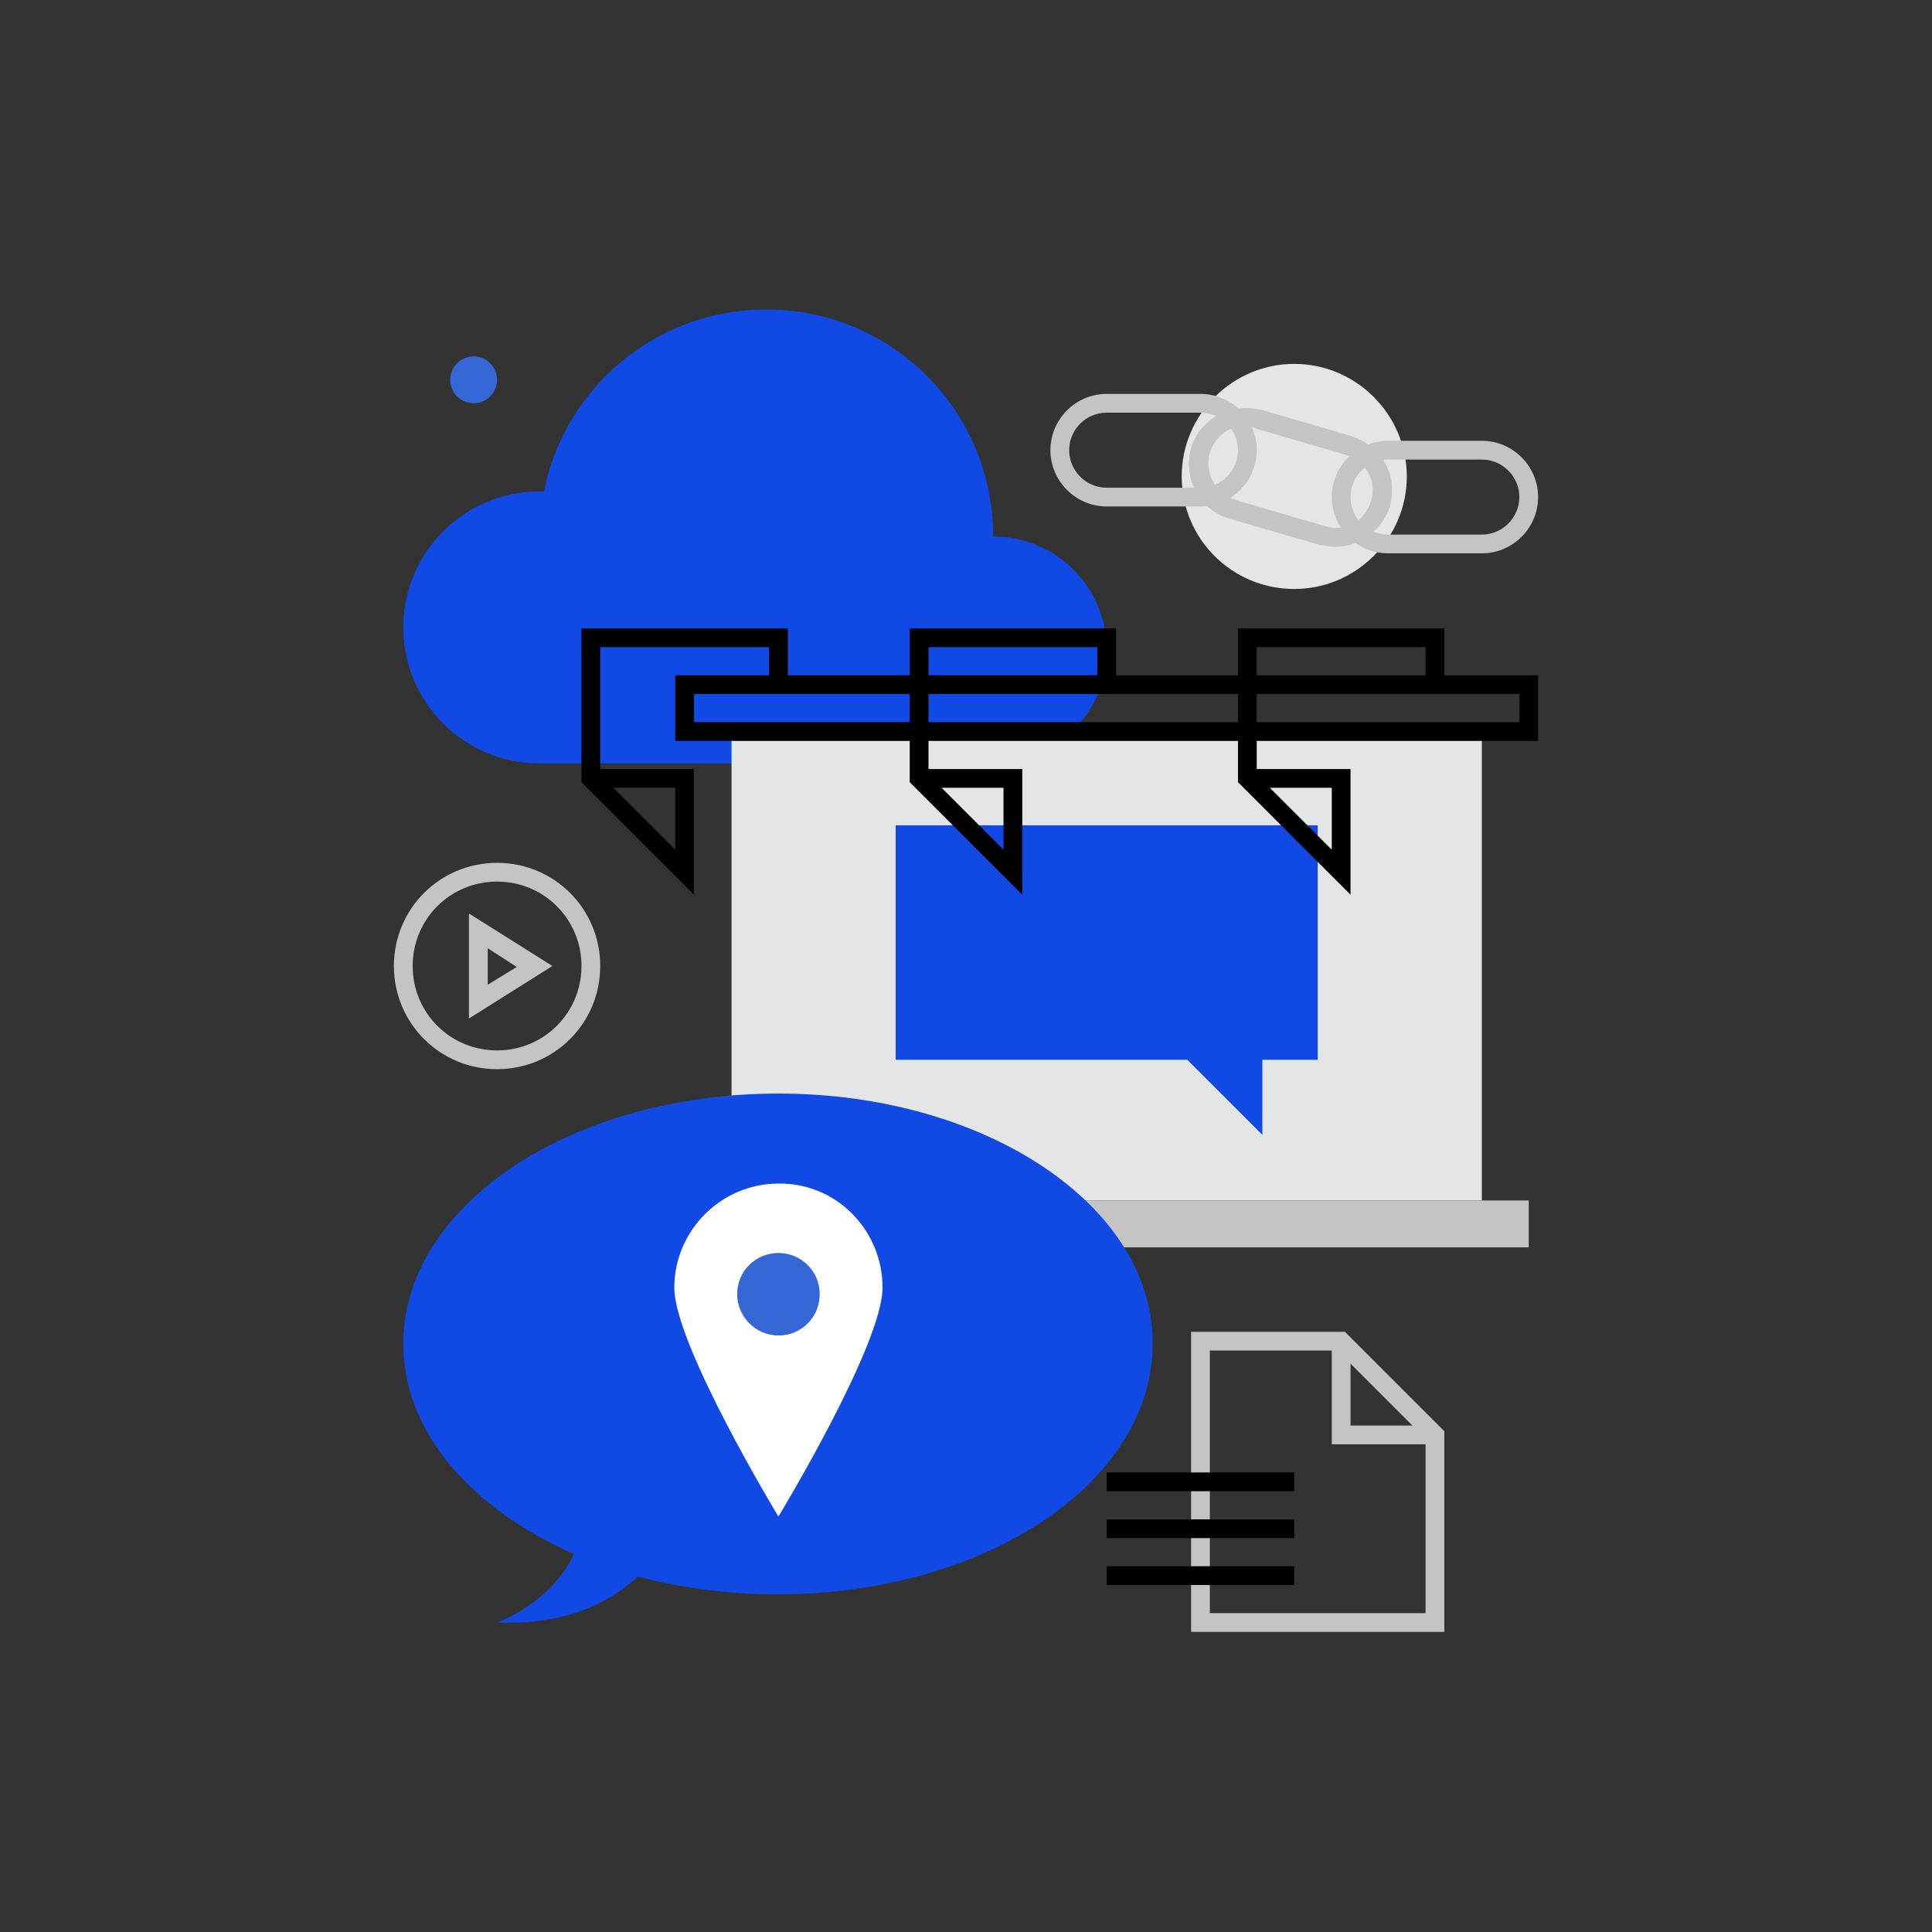 <?xml version="1.0" encoding="utf-8"?>
<!-- Generator: Adobe Illustrator 23.0.1, SVG Export Plug-In . SVG Version: 6.00 Build 0)  -->
<svg version="1.1" id="art" xmlns="http://www.w3.org/2000/svg" xmlns:xlink="http://www.w3.org/1999/xlink" x="0px" y="0px"
	 viewBox="0 0 206 206" style="enable-background:new 0 0 206 206;" xml:space="preserve">
<rect x="0" y="0" width="206" height="206" fill="#333333" stroke="none"/>
<style type="text/css">
	.st0{fill:#E4E5E7;}
	.st1{fill:#1149E4;}
	.st2{fill:#C4C4C4;}
	.st3{fill:#FFFFFF;}
	.st4{fill:#3466D6;}
</style>
<path class="st0" d="M126,50.8c0-6.6,5.4-12,12-12s12,5.4,12,12s-5.4,12-12,12S126,57.5,126,50.8z"/>
<path class="st1" d="M105.9,57.2c0-13.4-10.8-24.2-24.2-24.2C70,33,60.2,41.3,58,52.4c-0.2,0-0.3,0-0.5,0c-8,0-14.5,6.5-14.5,14.5
	s6.5,14.5,14.5,14.5h48.4c6.7,0,12.1-5.4,12.1-12.1C118,62.6,112.6,57.2,105.9,57.2z"/>
<g>
	<rect x="73.3" y="128" class="st2" width="89.7" height="5"/>
</g>
<g>
	<rect x="78" y="78" class="st0" width="80" height="50"/>
</g>
<g>
	<polygon class="st1" points="140.5,88 95.5,88 95.5,113 126.6,113 134.6,121 134.6,113 140.5,113 	"/>
</g>
<g>
	<path d="M164,79H72v-7h92V79z M74,77h88v-3H74V77z"/>
</g>
<g>
	<path d="M74,95.4l-12-12V67h22v6h-2v-4H64v13h10V95.4z M65.4,84l6.6,6.6V84H65.4z"/>
</g>
<g>
	<path d="M144,95.4l-12-12V67h22v6h-2v-4h-18v13h10V95.4z M135.4,84l6.6,6.6V84H135.4z"/>
</g>
<g>
	<path d="M109,95.4l-12-12V67h22v6h-2v-4H99v13h10V95.4z M100.4,84l6.6,6.6V84H100.4z"/>
</g>
<path class="st1" d="M83,116.6c-22.1,0-40,11.9-40,26.7c0,9.4,7.3,17.6,18.2,22.4C58.7,171,53,173,53,173c7.1,0.3,11.9-2,15-4.9
	c4.6,1.2,9.6,1.9,14.9,1.9c22.1,0,40-11.9,40-26.7C123,128.6,105.1,116.6,83,116.6z"/>
<g>
	<path class="st3" d="M94.1,137.3c0,6.1-11.1,24.4-11.1,24.4s-11.1-18.3-11.1-24.4c0-6.1,5-11.1,11.1-11.1
		C89.1,126.1,94.1,131.1,94.1,137.3z"/>
</g>
<g>
	<path class="st4" d="M87.4,138c0,2.5-2,4.4-4.4,4.4s-4.4-2-4.4-4.4c0-2.5,2-4.4,4.4-4.4S87.4,135.5,87.4,138z"/>
</g>
<g>
	<path class="st2" d="M128,54h-10c-3.3,0-6-2.7-6-6s2.7-6,6-6h10c3.3,0,6,2.7,6,6S131.3,54,128,54z M118,44c-2.2,0-4,1.8-4,4
		s1.8,4,4,4h10c2.2,0,4-1.8,4-4s-1.8-4-4-4H118z"/>
</g>
<g>
	<path class="st2" d="M158,59h-10c-3.3,0-6-2.7-6-6s2.7-6,6-6h10c3.3,0,6,2.7,6,6S161.3,59,158,59z M148,49c-2.2,0-4,1.8-4,4
		s1.8,4,4,4h10c2.2,0,4-1.8,4-4s-1.8-4-4-4H148z"/>
</g>
<g>
	<path class="st2" d="M142.4,58.3c-0.6,0-1.1-0.1-1.7-0.2l-9.6-2.8c-3.2-0.9-5-4.3-4.1-7.5c0.7-2.5,3.1-4.3,5.8-4.3
		c0.6,0,1.1,0.1,1.7,0.2l9.6,2.8c1.5,0.5,2.8,1.5,3.6,2.9s0.9,3,0.5,4.6C147.4,56.5,145,58.3,142.4,58.3z M132.8,45.4
		c-1.8,0-3.3,1.2-3.8,2.9c-0.6,2.1,0.6,4.3,2.7,5l9.6,2.8c0.4,0.1,0.8,0.2,1.1,0.2c1.8,0,3.3-1.2,3.8-2.9c0.3-1,0.2-2.1-0.3-3
		s-1.4-1.6-2.4-1.9l-9.6-2.8C133.6,45.5,133.2,45.4,132.8,45.4z"/>
</g>
<g>
	<path class="st2" d="M53,114c-6.1,0-11-4.9-11-11s4.9-11,11-11s11,4.9,11,11S59.1,114,53,114z M53,94c-5,0-9,4-9,9s4,9,9,9s9-4,9-9
		S58,94,53,94z"/>
</g>
<g>
	<path class="st2" d="M50,108.6V97.4l8.9,5.6L50,108.6z M52,101.1v3.9l3.1-1.9L52,101.1z"/>
</g>
<g>
	<path class="st2" d="M154,174h-27v-32h16.4l10.6,10.6V174z M129,172h23v-18.6l-9.4-9.4H129V172z"/>
</g>
<g>
	<polygon class="st2" points="153,154 142,154 142,143 144,143 144,152 153,152 	"/>
</g>
<rect x="118" y="167" width="20" height="2"/>
<rect x="118" y="162" width="20" height="2"/>
<rect x="118" y="157" width="20" height="2"/>
<circle class="st4" cx="50.5" cy="40.5" r="2.5"/>
</svg>
